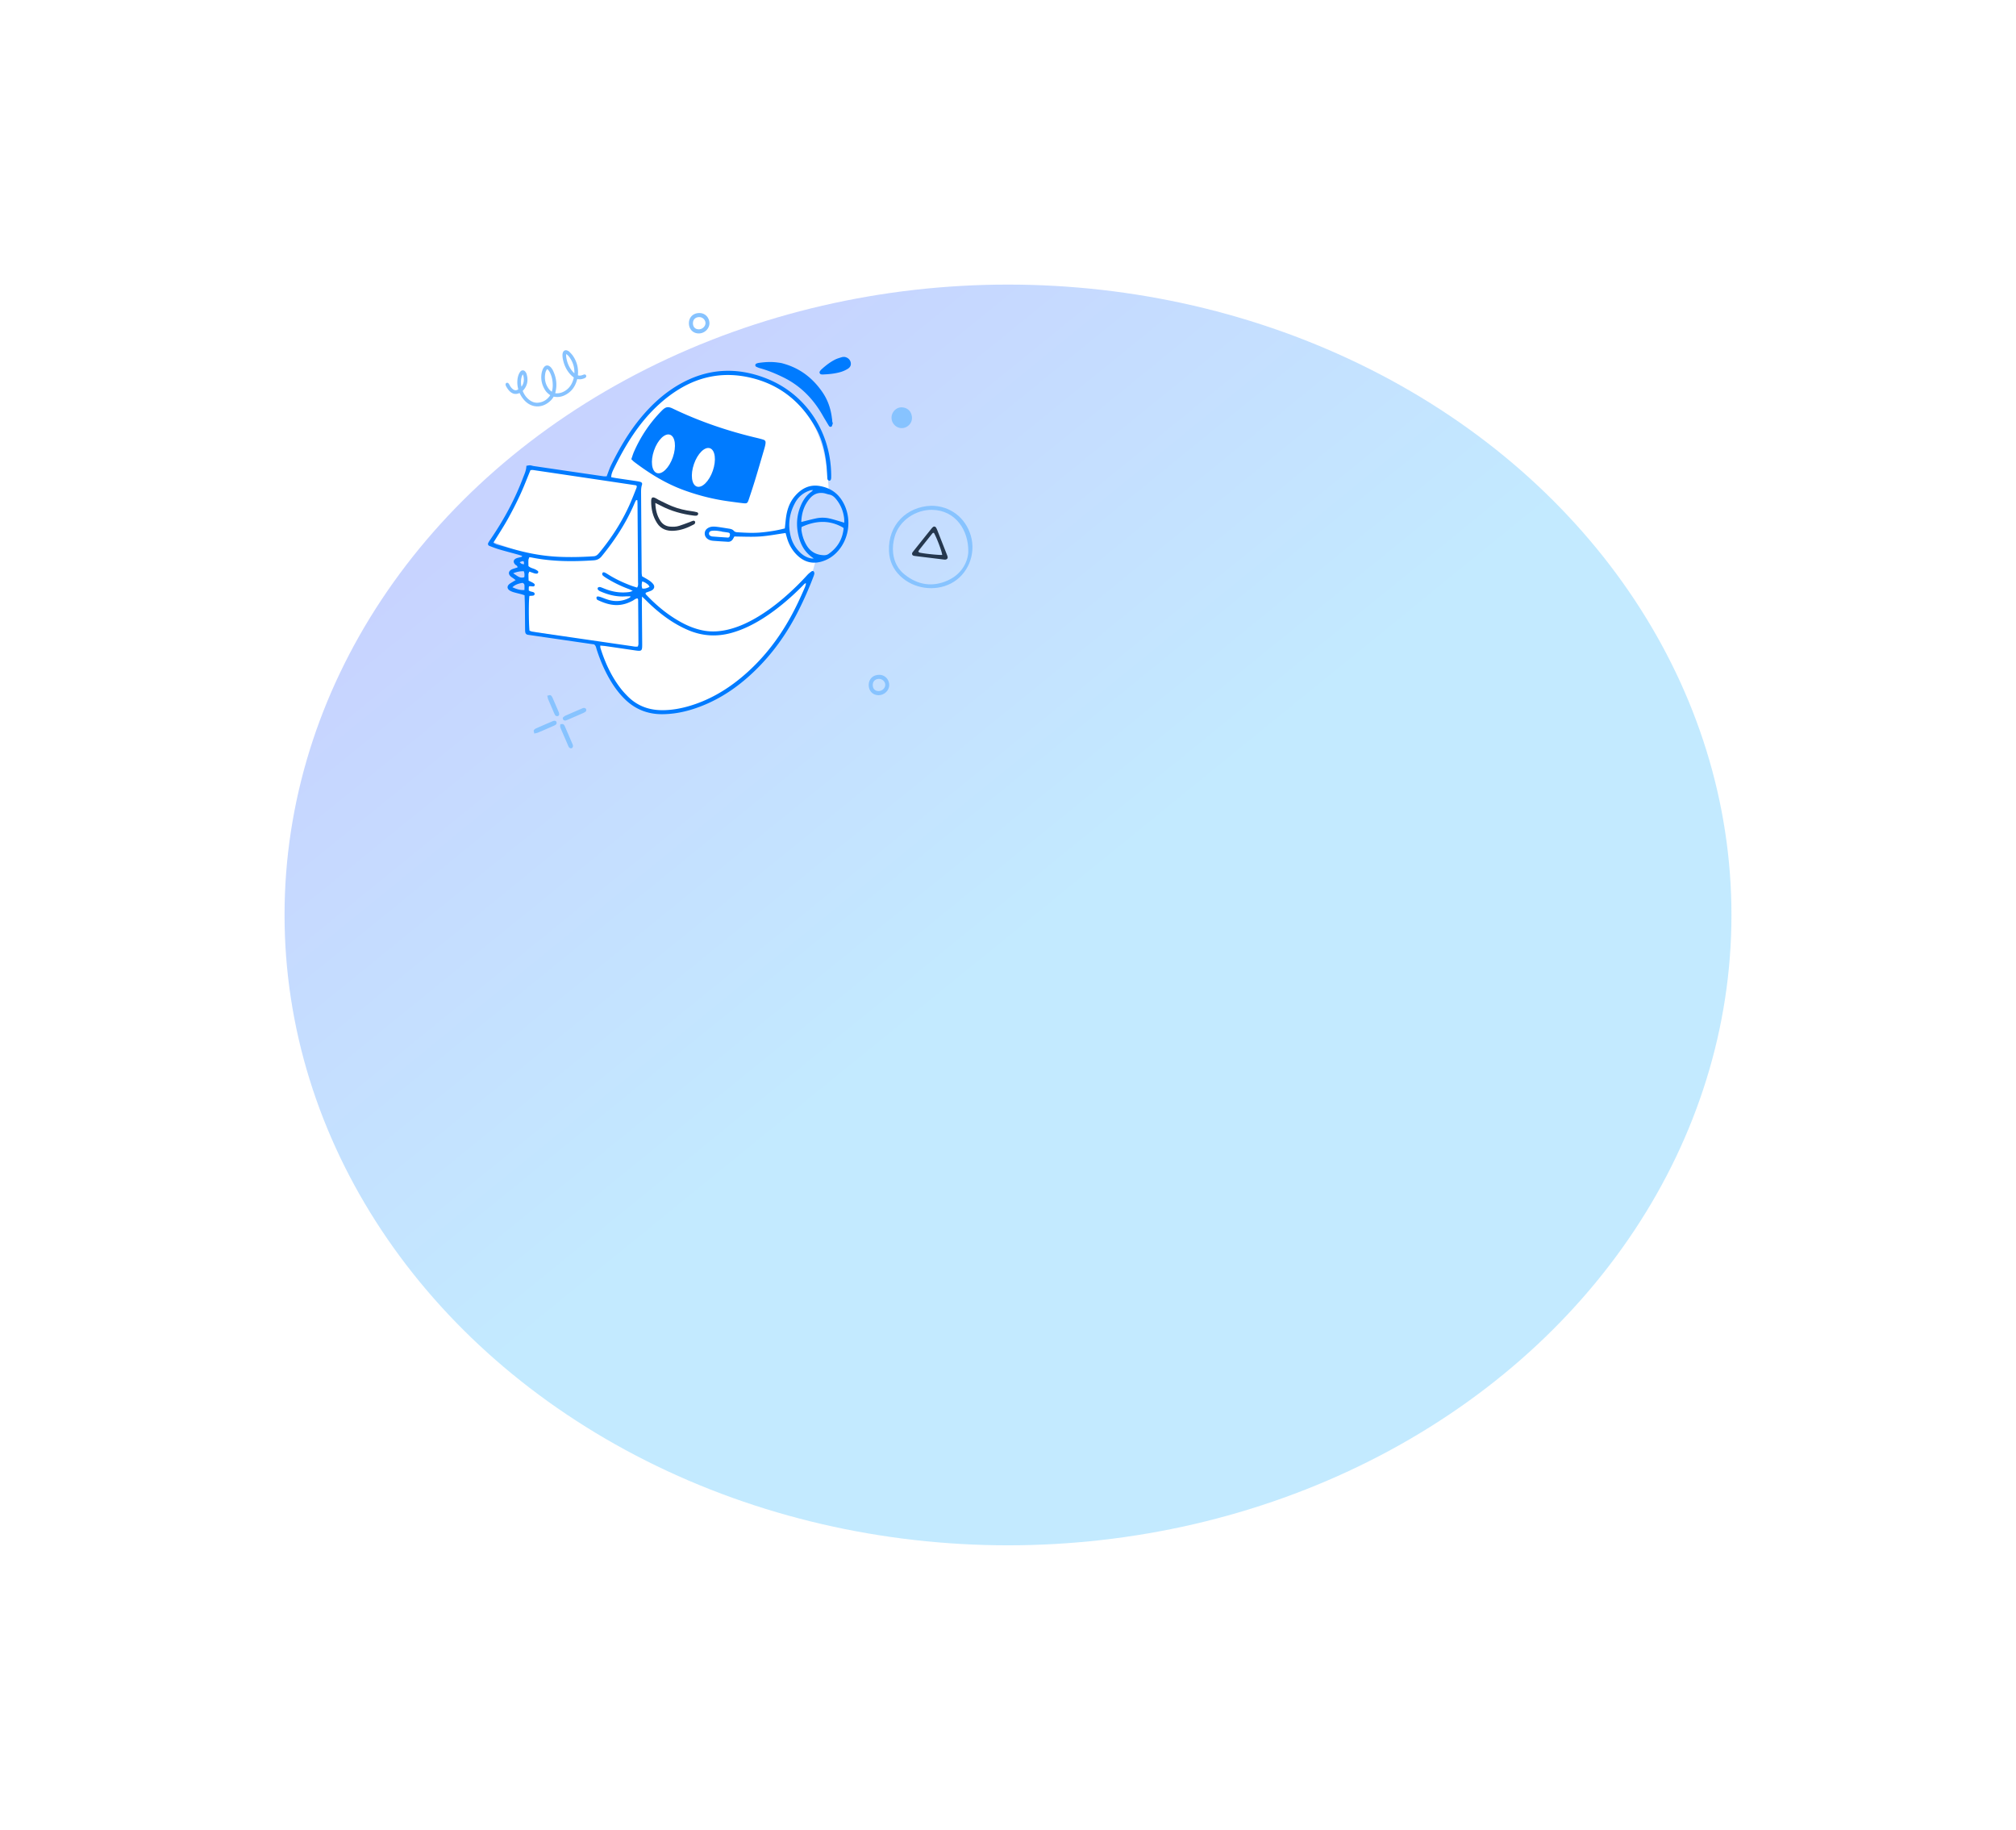 <svg xmlns="http://www.w3.org/2000/svg" width="1417" height="1286" fill="none" viewBox="0 0 1417 1286"><g filter="url(#a)"><ellipse cx="708.5" cy="643" fill="url(#b)" fill-opacity=".3" rx="508.5" ry="443"/></g><path fill="#fff" d="M532.097 265.097c34.007 14.264 48.448 36.607 50.424 79.641-13.788-5.532-26.971 3.566-29.316 19.019-.712 16.642 4.267 27.413 19.935 30.906l-2.345 8.321c-22.281 64.188-70.264 100.349-111.403 97.472-21.108-4.755-31.301-20.835-39.871-48.736l29.317 3.566-1.173-114.114-21.108-4.755c24.626-53.49 54.674-82.831 105.54-71.32Z"/><path fill="#007BFF" d="M585.521 298.615c-15.428-24.347-27.209-33.511-53-43 27.825 0 46.65 13.522 53 43ZM597.521 256.895c-7.715 4.818-11.806 5.079-19 4.498 11.62-9.94 16.043-11.436 19-4.498ZM469.111 286.615c25.513 12.777 40.599 17.722 68.41 24l-14.153 42c-34.989-4.26-52.921-9.56-77.847-31.2 5.547-14.501 10.648-22.151 23.59-34.8Z"/><path fill="#fff" d="m372.286 328.111 77.224 11.881V456.42l-78.394-13.069V389.89l-25.741-9.505c12.039-19.622 18.008-31.065 26.911-52.274Z"/><path fill="#87C3FF" fill-rule="evenodd" d="M624.847 387.403c-.83-18.679 12.614-31.345 29.594-31.966 13.186-.089 24.209 8.224 27.938 21.071 3.81 13.129-2.172 27.449-14.016 33.547-11.444 5.89-26.212 3.729-35.541-5.18-4.971-4.742-7.67-10.603-7.975-17.472Zm11.198 16.516c9.204 7.201 19.363 8.823 30.034 4.029 9.885-4.435 14.082-12.887 14.512-19.933.353-15.29-8.892-29.502-25.569-29.72-11.015-.143-22.93 7.182-26.203 18.948-1.049 3.764-1.483 7.559-1.061 11.427.677 6.232 3.407 11.431 8.287 15.249Z" clip-rule="evenodd"/><path fill="#25374E" fill-rule="evenodd" d="M642.047 387.328c4.147-5.192 8.29-10.385 12.443-15.568.381-.478.789-.944 1.245-1.346.69-.605 1.716-.428 2.206.396.374.63.674 1.315.945 1.999 2.219 5.63 4.425 11.266 6.634 16.899.178.459.374.915.499 1.39.331 1.274-.371 2.155-1.828 2.183-.247-.019-.612-.035-.974-.079-6.655-.817-13.31-1.635-19.966-2.455a7.737 7.737 0 0 1-1.076-.19c-1.045-.285-1.42-1.378-.802-2.354.197-.311.443-.589.674-.875Zm4.253 1.008c3.201.779 13.891 1.859 15.944 1.65-.194-2.42-3.673-11.725-5.782-15.444-.743-.26-1.105.31-1.47.767a2061.424 2061.424 0 0 0-8.767 11.006c-.297.37-.493.817-.783 1.305.349.301.571.643.858.716Z" clip-rule="evenodd"/><path fill="#87C3FF" fill-rule="evenodd" d="M498.65 227.036c.053 4.027-3.582 7.42-7.713 7.294-3.991-.121-6.765-3.127-6.718-7.281.044-4.191 3.105-7.068 7.364-7.049 4.664.019 7.026 3.849 7.067 7.036Zm-11.588.229c.04 2.556 1.619 4.153 4.109 4.166 2.58.009 4.852-2.224 4.686-4.61-.156-2.243-2.162-4.023-4.474-3.966-2.674.06-4.365 1.786-4.321 4.41ZM383.153 274.172c-2.274-3.611-3.123-7.508-2.521-11.579.134-.887.39-1.818.808-2.93.225-.599.603-1.214 1.124-1.832.892-1.061 2.206-1.295 3.429-.605.508.289.954.653 1.291 1.055.578.688.977 1.277 1.264 1.85 2.587 5.193 3.183 10.528 1.766 15.857a2.812 2.812 0 0 0-.059.301c.546.146 1.111.152 1.788.108 2.046-.127 4.012-.869 5.844-2.193 2.745-1.993 4.511-4.831 5.398-8.677.015-.067.018-.133.021-.203a38.589 38.589 0 0 0-.614-.526c-.602-.507-1.17-.985-1.685-1.54-2.793-2.997-4.621-6.767-5.435-11.212-.122-.668-.191-1.416-.219-2.354a5.707 5.707 0 0 1 .194-1.634c.277-1.036.848-1.502 1.276-1.711.614-.298 1.332-.279 2.087.057.359.158.88.418 1.279.824l.344.345c.686.691 1.397 1.407 1.981 2.23 2.852 4.03 4.1 8.538 3.713 13.398-.016.187-.006.374.006.564.818.279 1.672.27 2.655-.019.253-.076.506-.168.755-.256.25-.089.496-.178.749-.254.406-.127.805-.092 1.123.095.263.155.447.403.515.697.085.361.1 1.043-.736 1.527a5.268 5.268 0 0 1-.821.393c-1.641.618-3.048.767-4.43.469a1.878 1.878 0 0 0-.294-.029l-.025.076c-.121.422-.237.818-.361 1.211-1.158 3.659-2.996 6.39-5.617 8.354-3.454 2.588-6.905 3.475-10.527 2.718-.013 0-.022-.003-.031 0a4.45 4.45 0 0 0-.244.355c-1.101 1.809-2.621 3.301-4.642 4.562-2.091 1.302-4.344 1.945-6.559 1.945-3.154 0-6.237-1.295-8.708-3.814a18.863 18.863 0 0 1-3.535-5.021 5.748 5.748 0 0 0-.328-.571 8.914 8.914 0 0 0-.446.171c-2.275.916-4.387.501-6.281-1.235-1.226-1.122-2.047-2.484-2.777-3.777-.215-.38-.275-.795-.315-1.191-.044-.44.268-.877.59-1.049a1.172 1.172 0 0 1 1.098.026c.253.149.49.386.664.662.216.342.415.691.612 1.039l.218.377a7.743 7.743 0 0 0 2.138 2.414c1.151.84 2.387.827 3.588-.031l-.003-.007a91.25 91.25 0 0 0-.191-.922 18.367 18.367 0 0 1-.436-4.837c.087-1.844.418-3.413 1.007-4.8.322-.754.715-1.413 1.17-1.955.447-.532 1.036-.824 1.667-.824h.009c.643.004 1.245.308 1.697.856.447.538.755 1.083.921 1.616 1.335 4.381.608 8.211-2.166 11.379-.165.191-.337.377-.508.568l-.016.015a.96.96 0 0 0 .044.187c1.026 2.443 2.39 4.344 4.175 5.817 2.199 1.815 4.446 2.557 6.87 2.265 3.389-.405 6.113-2.081 8.103-4.98.047-.063.084-.159.128-.269-.178-.137-.346-.267-.515-.39-1.344-.982-2.346-2.015-3.064-3.156Zm18.234-21.372c-.702-1.207-1.56-2.578-2.861-3.611-.218-.171-.362-.279-.515-.323-.024.057-.046.107-.049.136-.038.678-.063 1.337.031 1.951.649 4.35 2.324 7.886 5.117 10.8.212.219.402.409.608.568.144-3.419-.643-6.622-2.331-9.521Zm-33.672 10.791c-.034-.124-.056-.165-.056-.165l-.131-.152a4.066 4.066 0 0 1-.1-.117l-.066.111c-.1.158-.184.326-.265.497-.986 2.107-1.179 5.367-.533 7.984 1.684-2.313 2.062-4.984 1.151-8.158Zm19.66 11.335c.15.121.296.241.443.365.056-.133.106-.263.144-.396.405-1.432.583-2.931.542-4.584-.074-3.235-.733-6.042-2.009-8.577a9.244 9.244 0 0 0-1.148-1.733c-.328-.392-.571-.529-.693-.529h-.012c-.113.013-.315.178-.553.609-.346.63-.583 1.219-.702 1.752-.976 4.41-.087 8.398 2.652 11.852.359.453.834.836 1.336 1.241Z" clip-rule="evenodd"/><path fill="#007BFF" fill-rule="evenodd" d="M343.971 383.634c-.917-.358-1.217-1.311-.755-2.164.53-.975 1.164-1.891 1.791-2.81 9.083-13.347 16.758-27.464 22.521-42.62 1.048-2.757 2.402-5.424 2.456-8.678.961-.149 1.769-.399 2.564-.364.843.038 1.666.396 2.509.519 16.362 2.411 32.724 4.806 49.086 7.189.699.101 1.423.041 2.253.06 1.092-2.769 1.947-5.497 3.198-8.025 5.891-11.918 12.583-23.333 21.114-33.544 7.338-8.788 15.666-16.436 25.482-22.297 20.287-12.115 41.514-13.42 63.171-4.654 27.834 11.269 45.179 38.36 44.867 69.1-.006.488-.034.998-.171 1.463-.188.634-.631 1.154-1.326.976-.406-.098-.89-.485-1.039-.865-.219-.551-.184-1.21-.225-1.828-.15-2.233-.24-4.47-.434-6.697-.833-9.758-2.911-19.189-7.735-27.778-10.43-18.572-25.719-30.683-46.418-35.337-17.392-3.907-33.807-1.252-49.161 7.987-4.97 2.99-9.582 6.472-13.906 10.343-14.325 12.825-24.182 28.916-32.516 46.087-.801 1.657-1.659 3.517-1.681 5.668 1.307.244 2.368.472 3.441.633 4.724.71 9.454 1.391 14.178 2.101.964.142 1.938.301 2.874.567.976.272 1.463 1.023 1.136 2.002-.606 1.812-.649 3.663-.637 5.525.131 18.771.262 37.546.409 56.317.006.846.178 1.688.265 2.471 1.732 1.007 3.367 1.86 4.892 2.876 1.011.675 1.988 1.48 2.774 2.408 1.454 1.708 1.092 3.539-.88 4.651-.951.532-2.04.811-3.067 1.207-.546.212-1.232.257-1.26 1.09.121.206.212.453.377.627 7.51 7.949 15.854 14.802 25.498 19.931 4.468 2.376 9.158 4.182 14.103 5.211 6.995 1.461 13.888.729 20.693-1.248 5.922-1.717 11.473-4.312 16.808-7.404 7.152-4.14 13.76-9.061 20.031-14.462a186.68 186.68 0 0 0 16.157-15.746c.898-.988 1.978-1.825 3.057-2.617.312-.231 1.108-.269 1.326-.041.369.38.674 1.081.599 1.584-.14.967-.53 1.904-.883 2.826a248.044 248.044 0 0 1-11.057 24.784c-7.823 15.226-17.67 28.928-29.935 40.79-10.103 9.773-21.342 17.868-34.234 23.431-9.769 4.217-19.869 6.942-30.593 7.033-10.462.089-19.395-3.462-26.852-10.901-3.96-3.951-7.233-8.43-10.066-13.259-3.966-6.76-7.011-13.939-9.413-21.413-.368-1.153-.434-2.48-1.791-3.491-1.055-.146-2.387-.326-3.713-.52-13.457-1.951-26.911-3.906-40.369-5.861-.848-.123-1.7-.228-2.543-.383-1.117-.206-1.66-.966-1.784-2.066a15.613 15.613 0 0 1-.081-1.486c-.05-5.591-.078-11.183-.147-16.775-.031-2.461-.144-4.923-.218-7.426-.918-.294-1.598-.545-2.294-.732-1.775-.472-3.572-.868-5.335-1.387-.93-.276-1.866-.637-2.693-1.141-1.991-1.213-2.168-3.057-.443-4.555.736-.637 1.629-1.087 2.462-1.607.596-.374 1.207-.722 2.04-1.219-.724-.552-1.192-.916-1.669-1.265-.596-.434-1.251-.798-1.791-1.292-1.95-1.781-1.632-3.827.793-5.006.764-.37 1.613-.57 2.424-.846.54-.18 1.083-.354 1.579-.516-.053-1.305-1.114-1.438-1.673-2.037-1.619-1.73-1.326-3.441.858-4.375.78-.336 1.654-.441 2.468-.697.547-.171 1.258-.054 1.614-.967-1.155-.361-2.275-.744-3.417-1.061-4.246-1.178-8.518-2.275-12.749-3.523-2.343-.69-4.633-1.574-6.914-2.471Zm112.572 28.786c-.35-.561-.55-1.154-.955-1.486-1.186-.982-2.468-1.822-4.184-2.357-.425 1.907-.5 3.415.04 5.015 1.829.288 3.373-.27 5.099-1.172Zm-34.515 42.924c3.195 10.135 7.532 19.697 13.984 28.146 1.644 2.151 3.491 4.166 5.413 6.073 6.752 6.701 15.005 9.574 24.341 9.533 6.284-.029 12.415-1.103 18.446-2.855 13.629-3.96 25.698-10.891 36.637-19.933 14.321-11.839 25.707-26.175 34.736-42.485 3.782-6.83 7.077-13.904 10.153-21.083.337-.783.531-1.629.771-2.449.022-.073-.112-.19-.29-.46-.967.504-1.632 1.391-2.381 2.145-5.919 5.959-12.168 11.532-18.864 16.572-5.916 4.452-12.113 8.434-18.774 11.643-3.879 1.866-7.875 3.406-12.016 4.565-10.533 2.947-20.808 2.269-30.867-2.106-4.971-2.161-9.654-4.825-14.1-7.933-5.458-3.815-10.487-8.158-15.202-12.882-.674-.675-1.379-1.308-2.739-2.591-.053 2.404-.125 3.878-.116 5.351.066 9.32.153 18.638.222 27.958.034 5.012-.219 5.228-5.292 4.489-6.783-.985-13.566-1.996-20.353-2.974-1.176-.172-2.365-.244-3.816-.387.044.76-.025 1.245.107 1.663Zm-50.584-57.514c1.563 1.455 3.373 1.578 4.88 2.37.633.336 1.27.703 1.806 1.176.203.174.247.725.141 1.023-.11.301-.475.671-.762.703-.586.07-1.22.022-1.788-.142-1.166-.343-2.302-.792-3.653-1.271-.253.7-.596 1.226-.612 1.765-.04 1.483.053 2.968.1 4.619.921.44 1.797.817 2.633 1.273.528.289 1.052.634 1.461 1.071.196.209.252.726.146 1.02-.106.295-.493.682-.758.685-.961.009-1.925-.127-2.877-.206-.165.196-.433.371-.449.561-.059.839-.044 1.682-.056 2.487.474.275.764.513 1.095.62.811.263 1.685.365 2.44.729.337.162.649.818.608 1.21-.04.377-.505.932-.864 1.011-.927.2-1.9.177-2.811.241-.574 2.683-.546 18.612.037 24.454.553.197 1.195.52 1.872.647 1.442.279 2.902.459 4.356.671 21.813 3.175 43.626 6.349 65.439 9.508 1.432.206 2.867.602 4.524.282.144-.608.393-1.176.393-1.746-.05-10.318-.124-20.634-.215-30.949 0-.333-.2-.665-.328-1.058-1.401-.089-2.287.909-3.329 1.473-3.625 1.961-7.423 3.19-11.572 3.165-4.634-.032-8.893-1.508-13.03-3.46-.321-.149-.699-.399-.83-.703-.172-.402-.247-.931-.14-1.346.065-.251.561-.571.842-.552a8.654 8.654 0 0 1 2.115.46c1.738.595 3.429 1.343 5.186 1.866 5.017 1.505 9.919 1.156 14.643-1.204a6.34 6.34 0 0 0 .927-.599c.065-.051.031-.238.065-.621-1.179.022-2.346 0-3.507.07-6.256.383-12.137-1.119-17.816-3.64a3.654 3.654 0 0 1-.643-.361c-.614-.435-1.195-.922-1.026-1.797.128-.656 1.223-.992 2.221-.634 1.617.58 3.186 1.284 4.808 1.832 4.952 1.679 10.026 2.246 15.208 1.527.668-.092 1.301-.418 2.424-.792-1.21-.574-1.943-.986-2.72-1.277-5.645-2.107-11.052-4.708-16.153-7.949-.824-.526-1.638-1.102-2.328-1.787-.259-.259-.306-.941-.181-1.346.215-.713.921-.84 1.51-.605.793.307 1.538.754 2.262 1.213 5.314 3.384 10.971 6.032 16.855 8.19 1.245.456 2.525.817 3.791 1.223 1.014-1.432.693-2.839.69-4.157-.028-8.326-.103-16.655-.162-24.981-.072-9.944-.144-19.886-.222-29.83-.009-.83-.081-1.66-.122-2.415-.848-.278-1.079.225-1.285.65-.437.887-.824 1.806-1.217 2.712-5.738 13.182-13.554 25.006-22.596 36.062-1.569 1.92-3.339 2.668-5.647 2.82-14.578.96-29.105.922-43.511-1.977-.474-.095-.961-.139-1.66-.237-.234.722-.596 1.375-.63 2.043-.078 1.47.006 2.946.022 4.21Zm-11.273 14.878c2.842 1.264 5.41 2.183 8.465 1.923.006-1.213.071-2.316 0-3.406-.057-.884-.946-1.714-1.741-1.555-2.353.462-4.674 1.061-6.724 3.038Zm.518-9.805c2.864 1.669 4.717 3.861 7.841 2.711.187-1.466.224-2.775-.387-4.185-2.331.013-4.562.251-7.454 1.474Zm4.602-7.835c.752.931 1.594 1.457 3.014 1.454.059-2.478-.209-2.598-3.014-1.454Zm2.468-7.35c8.103 1.939 16.328 3.177 24.668 3.573 8.321.393 16.621.19 24.923-.367 1.81-.12 2.837-1.201 3.882-2.465 9.02-10.908 16.58-22.747 22.19-35.831 1.367-3.187 2.628-6.419 3.913-9.641.175-.434.222-.919.3-1.267-.3-.33-.444-.64-.628-.665-24.081-3.596-48.165-7.17-72.253-10.728-.58-.082-1.189.026-1.878.048-2.459 5.915-4.696 11.814-7.339 17.513a250.347 250.347 0 0 1-8.783 17.184c-3.079 5.49-6.546 10.756-9.978 16.341.905.444 1.7.982 2.58 1.233 6.122 1.739 12.219 3.595 18.403 5.072Z" clip-rule="evenodd"/><path fill="#87C3FF" fill-rule="evenodd" d="M399.562 505.593c-.711.307-1.294.529-1.837.703-.312.098-.615.07-.824.048l-.137-.016c-.55-.124-1.008-.599-1.142-1.185-.106-.475.025-.922.358-1.188.487-.393 1.064-.84 1.71-1.125 3.691-1.625 7.392-3.216 11.092-4.809l.241-.101c.427-.184.914-.393 1.441-.415.506-.019 1.223.307 1.482.82.141.279.163.7.063 1.084-.075.291-.219.56-.434.719-.546.405-1.208.776-2.013 1.131-3.241 1.422-6.493 2.823-9.744 4.226l-.256.108ZM389.805 501.867c-.25-.519-.474-1.048-.702-1.577l-1.042-2.424a799.572 799.572 0 0 1-2.74-6.403c-.159-.38-.246-.779-.34-1.201a19.833 19.833 0 0 0-.153-.658l-.178-.707.706-.133c.149-.029.299-.076.439-.117.428-.127.912-.269 1.327.022.624.444 1.007 1.169 1.182 1.562a850.205 850.205 0 0 1 4.368 10.122c.203.475.325 1.014.356 1.556a1.19 1.19 0 0 1-.041.351c-.109.415-.411.887-.845.985-.4.096-1.027.092-1.495-.228-.427-.288-.655-.766-.842-1.15ZM390.851 509.056c-.481.46-1.086.761-1.557.973-1.398.624-2.802 1.229-4.203 1.834l-2.665 1.153a292.566 292.566 0 0 1-4.368 1.873c-.377.155-.749.237-1.182.329-.2.045-.412.089-.646.149l-.683.171-.135-.7a4.754 4.754 0 0 0-.118-.437c-.128-.431-.272-.919.015-1.344.453-.649 1.155-1.026 1.532-1.194a1193.48 1193.48 0 0 1 11.47-4.974 4.503 4.503 0 0 1 1.523-.361c.49-.025 1.173.358 1.313.893.066.244.116.678.013 1.078a1.16 1.16 0 0 1-.309.557ZM402.69 524.653c-.11.427-.406.991-.915 1.175-.611.222-1.31-.171-1.591-.409-.374-.32-.577-.779-.746-1.172-1.784-4.115-3.56-8.234-5.326-12.352a5.456 5.456 0 0 1-.374-1.195c-.047-.266-.019-.513.009-.773.013-.114.032-.241.041-.389l.044-.621.614-.01c.109-.003.222-.016.334-.032.365-.041.821-.098 1.211.156.508.329.811.918 1.017 1.394 1.825 4.197 3.632 8.402 5.429 12.606.181.418.353.912.293 1.406-.006.067-.022.14-.04.216ZM626.641 293.766c-.109-3.986 3.167-7.578 7.086-7.49 4.253.092 7.142 3.035 7.27 7.293.115 3.862-3.048 7.109-6.892 7.287-3.932.184-7.352-3.067-7.464-7.09Z" clip-rule="evenodd"/><path fill="#007BFF" fill-rule="evenodd" d="M443.734 322.716c.696-1.961 1.174-3.63 1.863-5.202 4.793-10.901 11.32-20.599 19.67-29.016 2.608-2.63 4.284-2.959 7.532-1.401 18.995 9.134 38.805 15.857 59.261 20.675 1.31.311 2.614.656 3.909 1.03 1.944.561 2.356 1.191 2.038 3.257-.172 1.099-.459 2.189-.771 3.26-2.091 7.147-4.162 14.304-6.328 21.429-1.444 4.749-2.995 9.466-4.577 14.171-.961 2.861-1.285 3.041-4.306 2.693-3.407-.393-6.805-.862-10.203-1.334-10.589-1.467-20.905-4.087-30.961-7.737-12.802-4.65-24.287-11.718-35.12-19.949-.671-.51-1.242-1.156-2.007-1.876Zm43.839 16.731c1.098 2.886 2.555 3.387 5.026 1.714.705-.478 1.395-1.03 1.947-1.673 3.523-4.09 5.872-8.769 6.967-14.662-.087-1.099-.009-2.74-.377-4.267-.815-3.377-3.632-4.388-6.474-2.417a10.752 10.752 0 0 0-2.147 1.996c-3.211 3.903-5.108 8.401-5.644 13.464-.213 1.99-.013 3.963.702 5.845Zm-26.996-10.689c1.276 2.512 3.417 3.162 5.813 1.752 1.625-.96 2.867-2.326 3.806-3.957 2.194-3.802 3.489-7.946 4.079-12.273.209-1.54-.047-3.232-.456-4.752-.452-1.689-1.747-2.19-3.473-1.8-2.143.478-3.772 1.749-5.092 3.441-2.792 3.573-4.477 7.66-5.292 12.124-.305 1.891-.271 3.729.615 5.465Zm-3.626-.158c.088-.352.269-.701.241-1.027-.724-7.584 2.287-13.81 6.961-19.36 1.625-1.93 3.816-3.086 6.365-3.384 2.758-.323 4.858.789 5.838 3.419.508 1.359.842 2.905.78 4.346-.253 5.95-1.947 11.507-5.264 16.433-1.005 1.496-2.568 2.617-3.931 3.843-.525.469-1.208.757-1.857 1.157 2.755 2.651 13.258 7.41 19.304 8.804.556-.593.05-1.125-.162-1.613a14.424 14.424 0 0 1-1.192-6.175c.209-7.011 2.796-13.033 7.598-18.051.749-.786 1.71-1.429 2.68-1.923 3.638-1.844 7.523-.368 9.12 3.443.986 2.354 1.13 4.851.665 7.325-1.37 7.309-4.456 13.626-10.537 18.131a3.99 3.99 0 0 0-.54.482c-.081.085-.109.221-.396.861 10.181 2.88 20.244 4.559 30.524 5.494.415-.897.799-1.524 1.008-2.205a8231.73 8231.73 0 0 0 10.334-33.798c.278-.915.281-1.913.428-3.009-3.024-1.645-6.415-1.689-9.514-2.731-3.129-1.052-6.38-1.714-9.554-2.633-3.176-.915-6.33-1.907-9.475-2.924-3.261-1.052-6.522-2.123-9.748-3.282-3.111-1.119-6.2-2.31-9.26-3.564-3.061-1.255-6.053-2.681-9.111-3.941-3.036-1.255-5.866-3.023-9.155-3.957-9.831 9.203-16.973 20.196-22.128 32.612 1.769 2.246 6.777 5.893 9.978 7.227Z" clip-rule="evenodd"/><path fill="#87C3FF" fill-rule="evenodd" d="M617.308 488.57c-3.991-.121-6.765-3.124-6.718-7.281.047-4.191 3.108-7.068 7.364-7.049 4.668.023 7.026 3.85 7.067 7.037.053 4.03-3.579 7.42-7.713 7.293Zm4.92-7.509c-.153-2.243-2.159-4.023-4.471-3.966-2.677.063-4.365 1.787-4.321 4.413.04 2.554 1.619 4.153 4.109 4.163 2.577.009 4.849-2.224 4.683-4.61Z" clip-rule="evenodd"/><path fill="#007BFF" fill-rule="evenodd" d="M578.014 394.493c-6.359 1.993-12.084.808-17.073-3.716-3.851-3.488-6.369-7.822-7.813-12.824-.337-1.16-.662-2.322-.958-3.377-6.181.871-12.069 2.04-18.01 2.445-5.95.406-11.95.048-18.009.022-.343.609-.677 1.271-1.07 1.892-.793 1.245-1.947 1.891-3.404 1.809-3.417-.19-6.834-.415-10.247-.672-1.476-.111-2.902-.466-4.14-1.365-2.518-1.828-2.649-5.472-.15-7.3a6.958 6.958 0 0 1 3.004-1.232c1.311-.187 2.687-.076 4.01.089 2.671.339 5.323.804 7.984 1.213 1.342.206 2.684.447 3.635 1.546.824.951 1.922 1.004 3.021 1.068 5.372.317 10.752.608 16.128.107 5.597-.516 11.139-1.368 16.711-2.844.384-3.346.59-6.321 1.089-9.248.852-4.974 2.687-9.615 5.972-13.43 4.686-5.443 10.362-8.437 17.844-7.049 7.102 1.315 12.418 4.939 15.997 11.272 6.078 10.759 4.727 24.769-3.32 34.108-3.048 3.539-6.764 6.099-11.201 7.486Zm-66.325-20.25c-1.441-.238-2.892-.415-4.34-.618l.015-.111c-1.326-.187-2.645-.44-3.978-.535-1.079-.076-2.187-.07-3.251.101-1.179.19-1.853 1.043-1.803 1.987.053 1.02.749 1.485 1.6 1.78.228.079.468.158.709.177 3.638.267 7.276.545 10.92.761.877.051 1.36-.631 1.485-1.771.119-1.065-.252-1.591-1.357-1.771Zm58.11-29.714c-4.802 1.445-8.506 4.344-10.933 8.804-4.082 7.509-5.208 15.454-3.046 23.786 1.117 4.303 3.33 7.997 6.487 11.089 2.256 2.211 4.899 3.713 8.006 4.274.537.095 1.114-.016 1.673-.029-7.039-4.524-10.038-11.126-11.304-18.78-1.08-6.543-.266-12.885 2.439-18.943 1.645-3.681 3.888-6.897 7.252-9.197.287-.196.508-.494 1.12-1.099-.849.041-1.298-.022-1.694.095Zm23.522 19.658c-.596-4.92-2.387-9.342-5.475-13.201-1.333-1.664-2.834-3.057-5.052-3.444-1.195-.206-2.34-.703-3.535-.922-3.935-.729-7.27.472-9.894 3.51-4.022 4.654-5.916 10.145-6.153 16.696 3.754-.922 7.036-1.815 10.359-2.515a22.28 22.28 0 0 1 9.831.136c3.267.789 6.472 1.847 10.019 2.88-.034-1.252.013-2.205-.1-3.14Zm-.577 6.691c-9.529-5.604-19.285-5.132-29.304-.548-.05.808-.216 1.543-.122 2.24.49 3.723 1.635 7.223 3.523 10.474 2.717 4.679 6.802 6.913 12.068 7.141 1.267.054 2.44-.181 3.479-.906 6.166-4.309 9.77-10.195 10.546-17.799.013-.111-.068-.234-.19-.602ZM595.93 259.158a20.78 20.78 0 0 1-4.992 2.253c-4.134 1.223-8.409 1.593-12.699 1.764a4.614 4.614 0 0 1-1.086-.098c-.889-.184-1.41-1.27-.939-2.031.321-.516.702-1.023 1.148-1.428 2.927-2.662 6.028-5.104 9.554-6.891 1.513-.767 3.186-1.236 4.817-1.73.684-.209 1.451-.139 1.869-.171 2.312.38 3.929 1.91 4.344 3.897.415 1.983-.484 3.491-2.016 4.435Zm-3.392-5.452c-.72.07-1.438.295-2.127.529-2.444.824-5.479 2.785-7.947 5.085 1.528.741 1.912.751 6.134-.231 2.474-.577 5.02-1.059 6.614-3.245-.287-1.755-1.294-2.268-2.674-2.138ZM585.052 297.45c.031.602-.091 1.236-.247 1.825-.181.691-1.354.932-1.838.403a5.78 5.78 0 0 1-.655-.888c-1.394-2.331-2.82-4.644-4.168-7.007-6.674-11.726-15.748-20.859-27.863-26.736-5.201-2.522-10.512-4.74-16.084-6.276-.937-.257-1.851-.64-2.721-1.077-.815-.409-.755-1.74.078-2.123a6.459 6.459 0 0 1 1.738-.535c4.502-.65 9.011-.894 13.532-.235.73.102 1.463.171 2.181.317.717.146 1.426.361 2.131.564 11.435 3.304 20.296 10.198 27.017 20.041 4.453 6.527 6.487 13.87 6.899 21.727Zm-14.375-26.596c-6.012-6.289-13.117-10.765-21.566-12.748-2.375-.558-4.886-1.398-7.919-.32.973.487 1.485.766 2.015 1.004 2.241.995 4.497 1.948 6.724 2.972 12.153 5.585 21.757 14.129 28.821 25.623.568.925 1.201 1.806 1.807 2.706l.621-.453c-1.657-7.303-5.395-13.443-10.503-18.784Z" clip-rule="evenodd"/><path fill="#25374E" fill-rule="evenodd" d="M470.817 370.072c2.221.225 4.427.152 6.546-.516 2.565-.808 5.073-1.806 7.601-2.731.802-.295 1.569-.732 2.393-.897.355-.073.986.273 1.182.612.184.323.056.925-.109 1.333-.125.305-.49.555-.805.726-4.477 2.414-9.179 4.191-14.281 4.426-4.646.212-8.727-1.153-11.454-5.332-3.079-4.724-4.243-10.011-4.196-15.581.021-2.731 1.054-3.174 3.513-1.806.643.358 1.251.789 1.912 1.106 3.093 1.483 6.144 3.083 9.317 4.369 4.446 1.806 9.111 2.854 13.863 3.485 1.211.161 2.421.383 3.591.713.612.171 1.036.788.799 1.454-.14.393-.608.852-.992.925-.702.133-1.463.07-2.184-.022-8.075-1.03-15.832-3.162-23.092-6.983-1.077-.567-2.175-1.09-3.813-1.907.146 4.93 1.201 8.931 3.532 12.542 1.569 2.43 3.803 3.786 6.677 4.084Z" clip-rule="evenodd"/><ellipse cx="7.032" cy="14.233" fill="#fff" rx="7.032" ry="14.233" transform="matrix(-.942 -.336 -.327 .945 505.672 317.387)"/><ellipse cx="7.032" cy="14.233" fill="#fff" rx="7.032" ry="14.233" transform="matrix(-.942 -.336 -.327 .945 477.59 307.882)"/><defs><linearGradient id="b" x1="779.56" x2="483.684" y1="616.377" y2="252.348" gradientUnits="userSpaceOnUse"><stop stop-color="#37BBFF"/><stop offset="1" stop-color="#466FFF"/></linearGradient><filter id="a" width="1417" height="1286" x="0" y="0" color-interpolation-filters="sRGB" filterUnits="userSpaceOnUse"><feFlood flood-opacity="0" result="BackgroundImageFix"/><feBlend in="SourceGraphic" in2="BackgroundImageFix" result="shape"/><feGaussianBlur result="effect1_foregroundBlur_2402_84611" stdDeviation="100"/></filter></defs></svg>